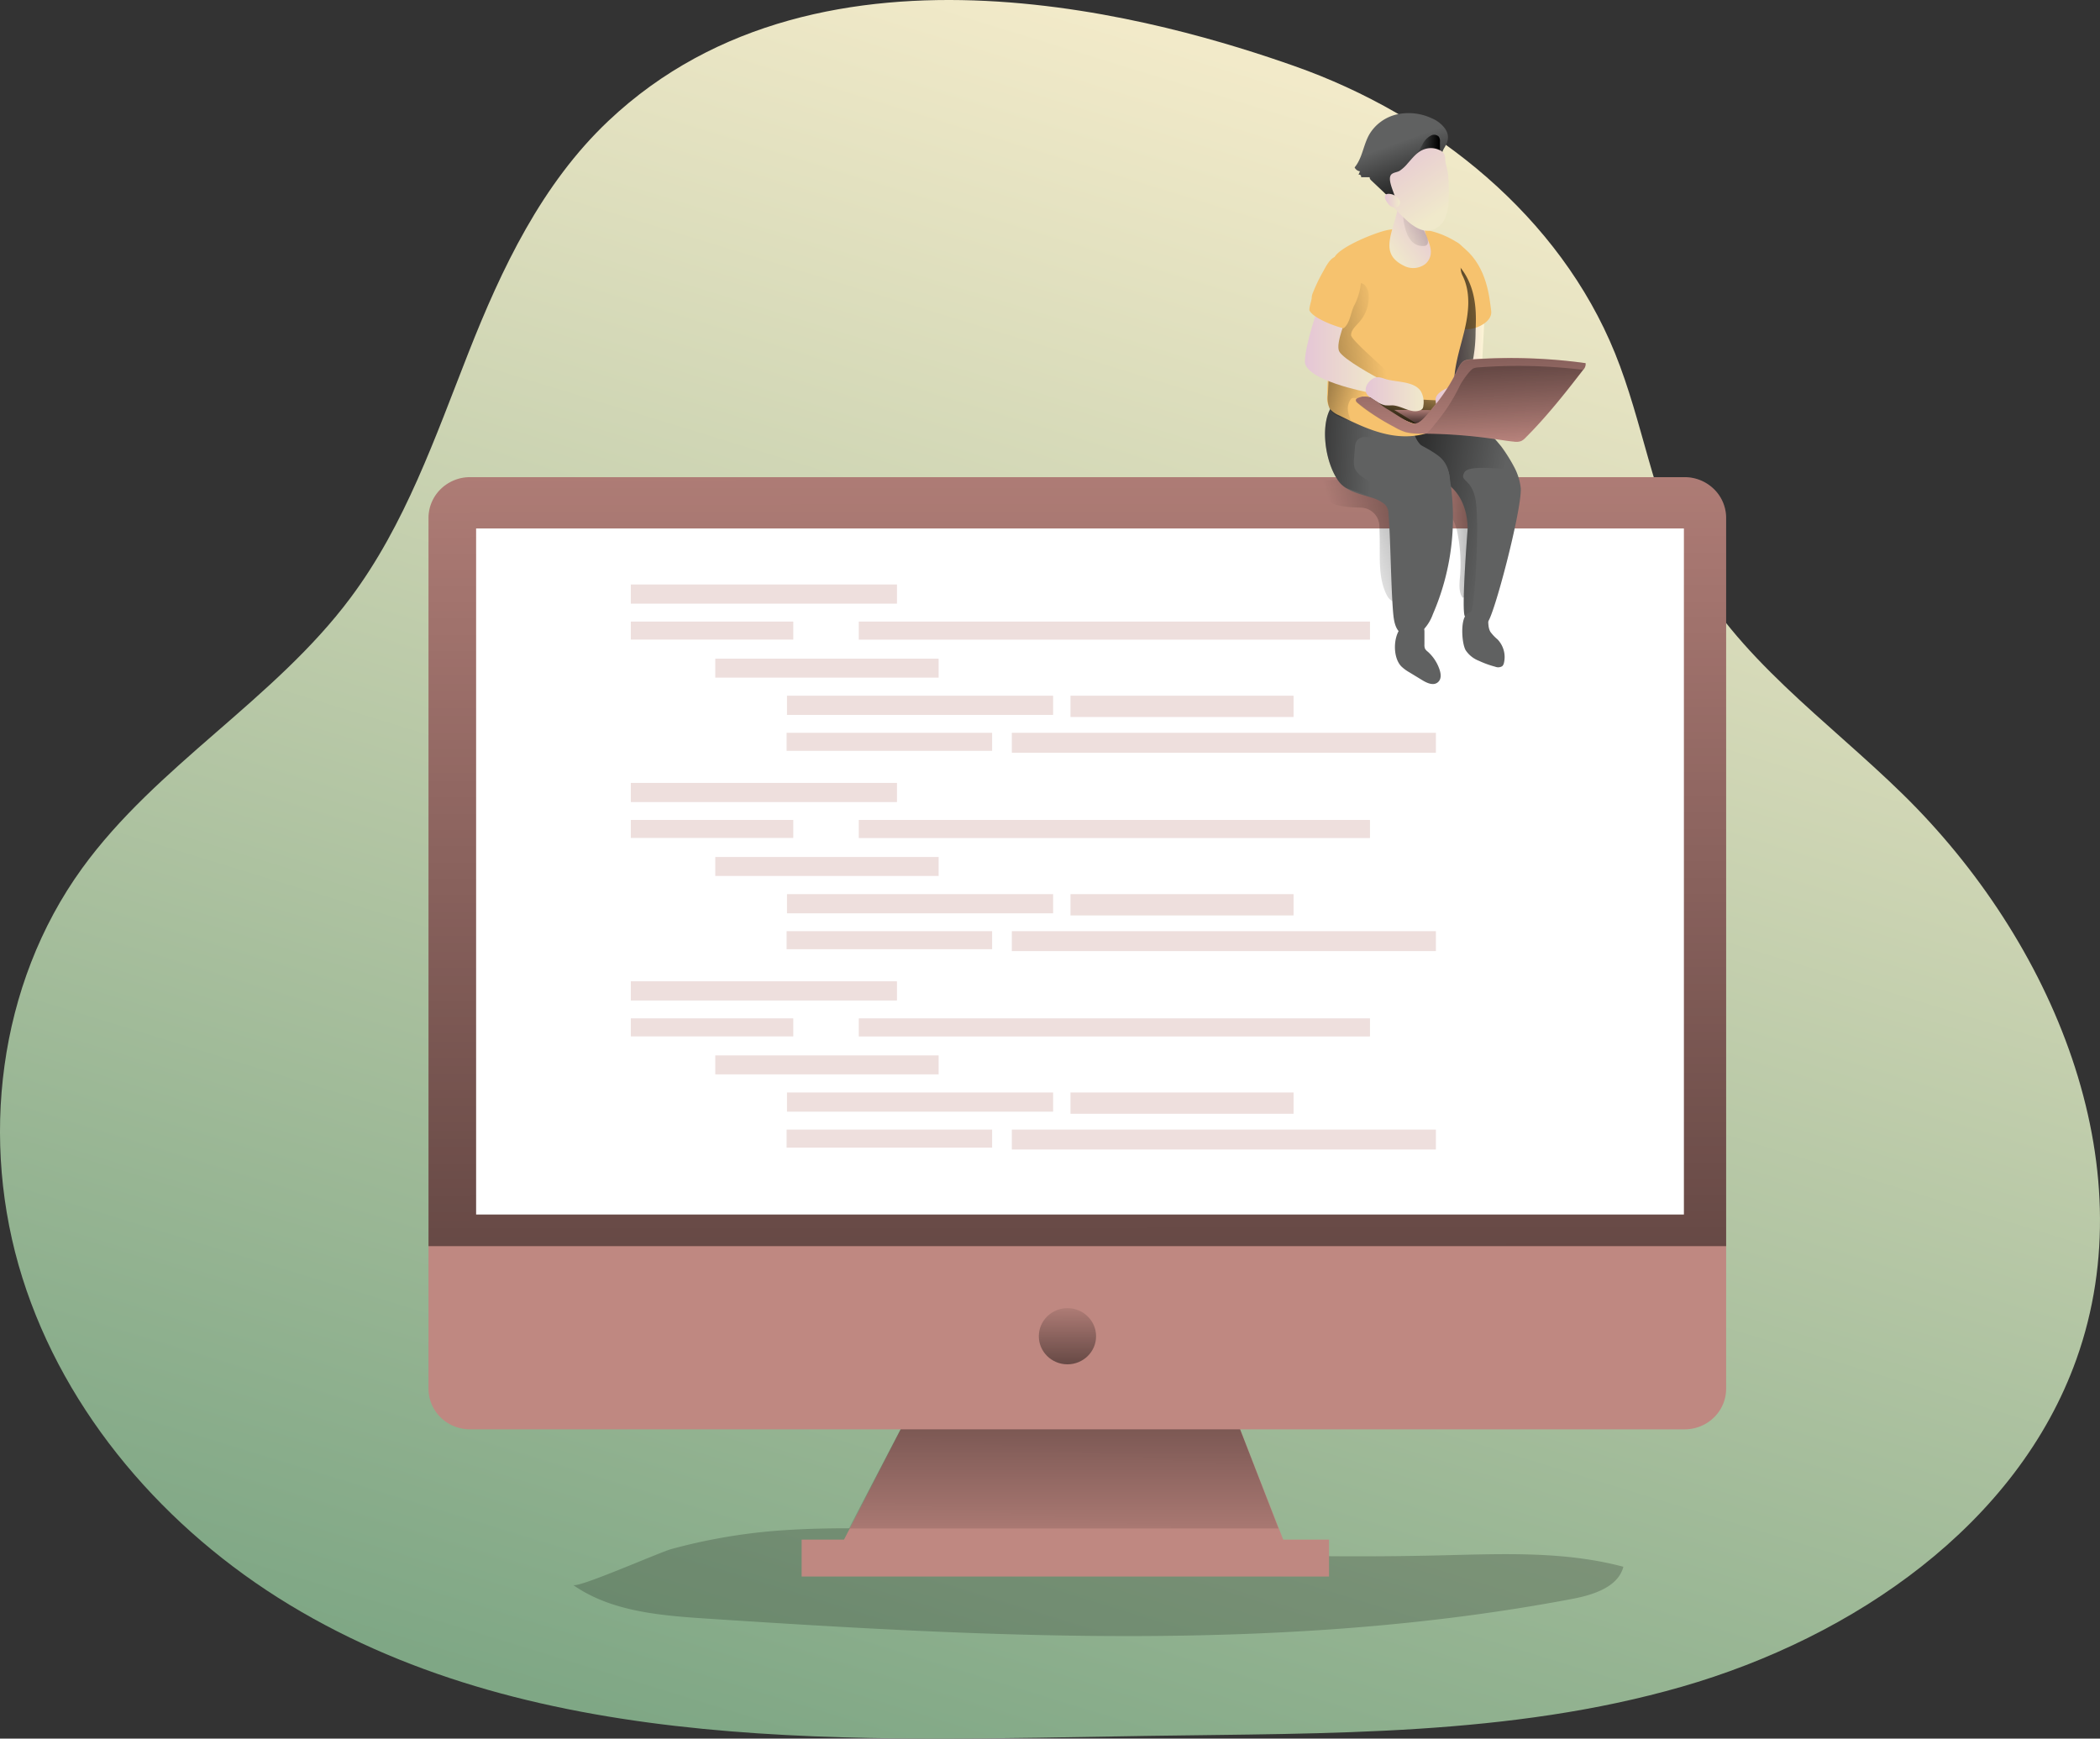 <svg width="604" height="500" fill="none" xmlns="http://www.w3.org/2000/svg"><rect width="100%" height="100%" fill="#333333" stroke="none"/><path d="M174.995 34.765c-19.147 18.093-30.7 42.39-40.273 66.714-9.574 24.324-18.216 49.484-33.947 70.492-21.827 29.25-55.8 48.213-77.192 77.785C-.631 283.235-5.92 328.228 6.432 367.451c12.35 39.223 41.213 72.502 76.828 94.068 71.993 43.591 162.574 38.979 247.202 37.691 51.461-.783 103.881.078 153.293-14.142 49.412-14.22 96.499-46.568 113.49-94.25 20.061-56.298-6.912-120.228-49.927-162.375-21.773-21.33-48.089-39.484-62.108-66.367-9.875-18.972-12.679-40.711-20.709-60.51C448.663 62.5 412.72 33.25 372.385 19.03c-35.544-12.54-135.503-42.748-197.39 15.735Z" fill="url('#paint0_linear')"/><path opacity=".2" d="M164.844 455.818c10.861 7.624 24.959 8.781 38.295 9.66 83.101 5.448 167.294 9.834 249.065-5.656 6.051-1.149 13.184-3.386 14.71-9.243-17-4.542-34.931-3.698-52.544-3.281a1010.384 1010.384 0 0 1-132.318-5.552c-19.031-2.054-38.871-2.933-57.965-1.584a164.771 164.771 0 0 0-30.939 5.309c-3.38.905-26.884 11.339-28.304 10.347Z" fill="#010101"/><path d="M370.309 445.941H241.123l22.545-43.801h89.552l17.089 43.801Z" fill="#BF8881"/><path d="M367.709 439.562H244.157l19.511-37.422h89.552l14.489 37.422Z" fill="url('#paint1_linear')"/><path d="M382.252 442.773H230.564v10.609h151.688v-10.609ZM496.469 148.935V399.39a11.473 11.473 0 0 1-.915 4.472 11.66 11.66 0 0 1-2.591 3.787 11.894 11.894 0 0 1-3.873 2.525 12.119 12.119 0 0 1-4.564.878H135.201a12.126 12.126 0 0 1-4.566-.875 11.92 11.92 0 0 1-3.876-2.524 11.677 11.677 0 0 1-2.594-3.789 11.502 11.502 0 0 1-.916-4.474V148.935a11.619 11.619 0 0 1 3.507-8.281 12.08 12.08 0 0 1 8.445-3.433h349.325a12.086 12.086 0 0 1 8.44 3.436 11.62 11.62 0 0 1 3.503 8.278Z" fill="#BF8881"/><path d="M496.469 148.935v209.439h-373.22V148.935a11.619 11.619 0 0 1 3.507-8.281 12.08 12.08 0 0 1 8.445-3.433h349.325a12.086 12.086 0 0 1 8.44 3.436 11.62 11.62 0 0 1 3.503 8.278Z" fill="url('#paint2_linear')"/><path d="M484.323 151.981H136.94V349.28h347.383V151.981Z" fill="#fff"/><path d="M307.02 392.358c4.547 0 8.234-3.616 8.234-8.076 0-4.46-3.687-8.076-8.234-8.076-4.547 0-8.234 3.616-8.234 8.076 0 4.46 3.687 8.076 8.234 8.076Z" fill="url('#paint3_linear')"/><g opacity=".52" fill="#BF8881"><path opacity=".52" d="M257.981 168.09h-76.545v5.509h76.545v-5.509ZM228.16 178.751h-46.724v5.178h46.724v-5.178ZM394.025 178.751h-147.02v5.204h147.02v-5.204ZM269.968 189.429h-64.239v5.448h64.239v-5.448ZM302.894 200.081H226.35v5.509h76.544v-5.509ZM372.048 200.081H307.89v6.118h64.158v-6.118ZM285.353 210.742h-59.11v5.178h59.11v-5.178ZM412.986 210.742H291.023v5.726h121.963v-5.726ZM257.981 225.153h-76.545v5.509h76.545v-5.509ZM228.16 235.806h-46.724v5.178h46.724v-5.178ZM394.025 235.806h-147.02v5.204h147.02v-5.204ZM269.968 246.466h-64.239v5.448h64.239v-5.448ZM302.894 257.145H226.35v5.508h76.544v-5.508ZM372.048 257.145H307.89v6.118h64.158v-6.118ZM285.353 267.797h-59.11v5.178h59.11v-5.178ZM412.986 267.797H291.023v5.726h121.963v-5.726ZM257.981 282.217h-76.545v5.509h76.545v-5.509ZM228.16 292.869h-46.724v5.178h46.724v-5.178ZM394.025 292.869h-147.02v5.204h147.02v-5.204ZM269.968 303.521h-64.239v5.448h64.239v-5.448ZM302.894 314.182H226.35v5.509h76.544v-5.509ZM372.048 314.182H307.89v6.118h64.158v-6.118ZM285.353 324.86h-59.11v5.178h59.11v-5.178ZM412.986 324.86H291.023v5.727h121.963v-5.727Z"/></g><path d="M426.899 92.29s-.887 20.451-1.571 21.321c-.683.87-9.041.766-9.041.766l.79-8.363 3.771-11.584 6.051-2.14Z" fill="url('#paint4_linear')"/><path d="M415.746 37.166a8.842 8.842 0 0 0-3.931-3.141 15.65 15.65 0 0 0-9.991-1.14 12.584 12.584 0 0 0-4.603 2.077 12.313 12.313 0 0 0-3.382 3.701c-1.73 3.029-1.987 6.797-4.223 9.486.144.296.36.553.629.747.27.194.584.32.915.367l-.417.992a.574.574 0 0 1 .595.13.55.55 0 0 1 .132.584h2.502c-.089.365.213.696.488.957l3.691 3.481c.343.404.81.688 1.331.81.648-.662 2.201 1.74 2.405.87.204-.87-1.092-4.813-.249-5.152l7.098-2.863c1.642-.662 4.002-1.245 5.049-2.785.772-1.131.887-2.61 1.668-3.838 1.038-1.723 1.482-3.368.293-5.282Z" fill="#606161"/><path d="M415.746 37.166a8.842 8.842 0 0 0-3.931-3.141 15.65 15.65 0 0 0-9.991-1.14 12.584 12.584 0 0 0-4.603 2.077 12.313 12.313 0 0 0-3.382 3.701c-1.73 3.029-1.987 6.797-4.223 9.486.144.296.36.553.629.747.27.194.584.32.915.367l-.417.992a.575.575 0 0 1 .595.13.55.55 0 0 1 .132.584h2.502c-.089.365.213.696.488.957l3.691 3.481c.343.404.81.688 1.331.81.648-.662 2.201 1.096 2.405.2.204-.897-1.092-4.186-.249-4.526l7.098-2.863c1.642-.661 4.002-1.244 5.049-2.785.772-1.13.887-2.61 1.668-3.837 1.038-1.68 1.482-3.325.293-5.24Z" fill="url('#paint5_linear')"/><path d="M409.127 41.561a5.676 5.676 0 0 1 2.511-2.61 1.894 1.894 0 0 1 2.191.365c.279.461.394 1 .329 1.532v2.332c-1.154.305-1.819 1.497-2.875 2.045a4.46 4.46 0 0 1-2.272.383c-.638 0-2.306-.383-1.827-1.2.266-.453.763-.871 1.055-1.289.293-.418.595-1.044.888-1.558Z" fill="url('#paint6_linear')"/><path d="M421.371 71.586c6.397 5.543 7 13.976 7.524 17.832.648 4.786-10.976 7.832-9.485 2.288.763-2.863-5.182-22.583-1.313-22.166 1.34.148 1.313.349 3.274 2.046Z" fill="#F6C26E"/><path d="M419.827 76.685c5.43 6.466 4.676 14.882 4.578 18.763a44.561 44.561 0 0 1-2.369 14.247 24.159 24.159 0 0 1-8.508 11.627c-.306.25-.668.426-1.056.513a2.807 2.807 0 0 1-1.217-.3 2.757 2.757 0 0 1-.957-.797 7.624 7.624 0 0 1-2.147-3.072c-.888-2.958 1.774-5.639 3.496-8.224 3.549-5.439 3.291-12.453 2.386-18.867-.408-2.933-.887-17.406 2.893-16.379 1.304.314 1.242.505 2.901 2.49Z" fill="url('#paint7_linear')"/><path d="M419.827 166.837c-.106 1.74-.195 3.69.888 5.099 2.83-1.662 3.691-5.221 4.045-8.476a68.817 68.817 0 0 0-.532-19.146 8.583 8.583 0 0 0-.887-2.924 8.012 8.012 0 0 0-3.709-2.898 6.302 6.302 0 0 0-2.937-.757c-.513.007-1.01.17-1.425.466a2.442 2.442 0 0 0-.891 1.187c-.086.62-.016 1.25.205 1.837.621 2.097 1.073 4.281 2.218 6.17a17.005 17.005 0 0 1 2.218 5.091 44.514 44.514 0 0 1 .807 14.351Z" fill="url('#paint8_linear')"/><path d="M381.071 143.592c2.094 1.592 4.845 2.088 7.489 2.271.976.061 1.952.087 2.928.131a5.514 5.514 0 0 1 3.63 1.556 5.316 5.316 0 0 1 1.605 3.552c.082 1.984.124 3.969.124 5.953 0 4.751-.169 9.729 1.961 13.994.443.87 1.162 1.845 2.174 1.853a2.452 2.452 0 0 0 1.472-.583 7.49 7.49 0 0 0 2.556-4.142c.35-1.612.493-3.261.426-4.909 0-6.3-.559-12.723-3.062-18.528a13.457 13.457 0 0 0-.975-1.914 11.389 11.389 0 0 0-6.948-4.534 28.065 28.065 0 0 0-8.509-.435c-1.357.087-2.706.2-4.063.261-.755 0-3.549-.374-4.108 0-1.092.913 2.493 4.865 3.3 5.474Z" fill="url('#paint9_linear')"/><path d="M437.404 140.467c.293 6.258-7.861 37.422-9.636 38.562-1.482.992-4.144-.331-5.67-1.244-.292-.209-.505-.375-.718-.496-1.18-.871.718-24.803.718-24.803s.595-8.12-5.199-12.854c-6.468-5.265-13.868-10.113-13.362-13.846a2.44 2.44 0 0 1 .683-1.497c3.256-3.812 21.773-.87 25.66 1.915l.213.122a.171.171 0 0 1 0 .078c.088.087.213.252.426.461.292.374.763.914 1.268 1.532a46.325 46.325 0 0 1 3.683 5.848 16.733 16.733 0 0 1 1.934 6.222Z" fill="#606161"/><path d="M435.505 134.202c0 1.618-12.732-1.08-14.294 1.618-1.561 2.698 1.899 1.619 3.132 7.589 1.234 5.97 0 30.642-1.357 33.253a3.079 3.079 0 0 1-.888 1.079c-.292-.209-.505-.374-.718-.496-1.18-.87.718-24.803.718-24.803s.595-8.119-5.199-12.854c0 0 .887-5.386-3.132-8.459-3.797-2.898-9.636-5.143-10.23-5.387.47-.165 8.5-2.61 14.968-2.323 3.939.168 7.805 1.1 11.375 2.741l.213.122a.171.171 0 0 1 0 .078c.089.087.213.253.426.462.292.374.763.913 1.268 1.531 1.598 2.037 3.718 4.856 3.718 5.849Z" fill="url('#paint10_linear')"/><path d="M412.126 176.618a12.806 12.806 0 0 1-3.212 4.978c-1.571 1.288-3.94 1.828-5.626.792-1.987-1.209-2.369-3.777-2.581-6.013-.675-7.833-.719-21.357-1.393-29.154a3.454 3.454 0 0 0-1.145-2.28 10.48 10.48 0 0 0-3.381-1.741c-2.404-.792-5.412-1.41-7.648-2.863a7.41 7.41 0 0 1-2.076-1.862c-3.975-5.353-5.448-16.214-2.156-21.4a5.695 5.695 0 0 1 1.821-1.969 5.834 5.834 0 0 1 2.535-.938c5.75-.705 16.113 2.994 18.518 8.093.763 1.654 1.1 3.482 2.2 4.935 1.899 2.611 5.661 3.394 7.524 6.048a10.881 10.881 0 0 1 1.526 4.56 69.893 69.893 0 0 1-4.906 38.814Z" fill="#606161"/><path d="M399.251 143.078a2.676 2.676 0 0 1-.079 2.402c-.338-.165-.639-.374-.976-.539a281.047 281.047 0 0 0-3.381-1.741 65.607 65.607 0 0 0-4.986-1.949 62.967 62.967 0 0 1-2.662-.914 7.41 7.41 0 0 1-2.076-1.862c-3.975-5.353-5.448-16.214-2.156-21.4 3.22.209 6.344 1.662 9.263 3.028 1.73.87 3.469 1.619 5.11 2.611 1.1.627 3.345 1.54 1.606 2.741-2.36 1.619-6.885-1.244-8.704 1.367a3.967 3.967 0 0 0-.506 1.949c-.088.992-.168 2.028-.257 3.072a7.446 7.446 0 0 0 .169 2.733 6.207 6.207 0 0 0 2.457 2.741c1.899 1.323 3.966 2.359 5.661 3.855a6.1 6.1 0 0 1 1.517 1.906Z" fill="url('#paint11_linear')"/><path d="M403.022 191.622a11.594 11.594 0 0 0 2.36 1.74l3.7 2.254c1.331.81 3.088 1.61 4.339.697 1.251-.914 1.038-2.507.595-3.821a12.011 12.011 0 0 0-3.345-5.065 3.032 3.032 0 0 1-.808-.87 2.752 2.752 0 0 1-.168-1.175v-3.733c0-3.777-5.324-3.099-6.974-.871-2.032 2.724-2.094 8.329.301 10.844ZM421.54 186.975a8.02 8.02 0 0 0 3.824 3.063 27.32 27.32 0 0 0 4.684 1.697 2.23 2.23 0 0 0 2.041-.165c.258-.278.427-.622.488-.992a7.297 7.297 0 0 0-.082-3.572 7.413 7.413 0 0 0-1.772-3.121 12.517 12.517 0 0 1-2.05-2.167c-.727-1.244-.568-2.767-.701-4.194-.284-3.116-5.323-2.307-6.583-.288-1.26 2.019-.932 7.772.151 9.739Z" fill="#606161"/><path d="M381.71 114.063a6.109 6.109 0 0 0 .888 3.63 6.764 6.764 0 0 0 2.511 1.74c4.711 2.315 9.493 4.665 14.666 5.622 5.173.957 10.887.366 15.084-2.759a8.876 8.876 0 0 0 3.3-4.264c.675-2.097.222-4.351.107-6.553-.293-5.465 1.57-10.792 2.866-16.118 1.295-5.326 1.987-11.174-.471-16.09-1.943-3.874 2.236-7.12-1.446-9.487-5.173-3.324-11.251-4.934-19.724-3.699-3.283.48-14.489 4.996-15.705 8.024-1.215 3.029 2.334 6.092 1.917 9.356-1.269 10.069-3.993 20.503-3.993 30.598Z" fill="#F6C26E"/><path d="M388.418 114.977c.101-.181.247-.334.426-.444.261-.105.549-.13.825-.069 1.617.139 3.244.139 4.862 0a3.03 3.03 0 0 0 1.464-.383c.219-.128.388-.325.478-.559.09-.234.097-.491.019-.729-.222-.47-.808-.627-1.322-.74a22.357 22.357 0 0 1-5.138-1.853 27.048 27.048 0 0 0-4.436-2.115c-1.233-.366-2.928-.226-3.363.975a2.784 2.784 0 0 0-.124.87l-.186 3.62a7.75 7.75 0 0 0 .506 3.96c.887 1.619 2.715 2.428 4.436 3.124.513.26 1.101.343 1.668.235-.816-1.915-1.384-3.951-.115-5.892Z" fill="url('#paint12_linear')"/><path d="M388.604 96.362c0-1.523 1.393-2.61 2.405-3.803a10.926 10.926 0 0 0 2.661-7.832c-.106-1.619-1.188-3.612-2.812-3.273a3.122 3.122 0 0 0-1.056.514c-3.697 2.506-6.386 6.2-7.604 10.443a9.58 9.58 0 0 0-.319 4.639 10.652 10.652 0 0 0 3.478 5.221 29.677 29.677 0 0 0 10.975 6.44c1.092.348 4.437 1.428 3.665-.626-.417-1.149-11.473-10.26-11.393-11.723Z" fill="url('#paint13_linear')"/><path d="M379.084 88.695s-3.549 9.73-3.771 15.178c-.222 5.448 18.056 8.946 18.056 8.946l2.955-4.108s-10.195-5.421-11.189-7.762c-.994-2.341 2.183-9.634 2.183-9.634l-8.234-2.62Z" fill="url('#paint14_linear')"/><path d="m391.532 114.124 21.41.992 1.065.323s-2.085 6.962-5.883 6.718c-3.797-.244-16.592-8.033-16.592-8.033Z" fill="url('#paint15_linear')"/><path d="m401.026 117.884 10.434.061s-2.2 3.577-4.037 3.768l-6.397-3.829Z" fill="#BF8881"/><path d="m401.026 117.884 10.434.061s-2.2 3.577-4.037 3.768l-6.397-3.829Z" fill="url('#paint16_linear')"/><path d="M403.821 76.442a5.753 5.753 0 0 0 6.149-.54 4.547 4.547 0 0 0 1.517-2.715c.461-2.976-2.103-5.735-1.881-8.703.115-1.488.887-3.01.372-4.412-.461-1.192-7.257-3.133-7.506-1.88-1.739 8.825-6.086 14.612 1.349 18.25Z" fill="url('#paint17_linear')"/><path d="M403.439 58.593s-.71 12.993 6.433 12.114c0 0 1.118-.14.781-1.74-.337-1.602-1.713-3.247-1.633-4.674.08-1.427-5.581-5.7-5.581-5.7Z" fill="url('#paint18_linear')"/><path d="M415.675 45.904c.01.319.048.636.115.949.318 1.173.561 2.365.727 3.568.206 2.277.256 4.565.151 6.849a14.25 14.25 0 0 1-1.153 5.726 5.909 5.909 0 0 1-1.868 2.25 6.06 6.06 0 0 1-2.737 1.1c-1.828.157-3.549-.818-5.057-1.905-2.298-1.74-8.137-7.833-5.546-6.501 3.629 1.88-2.431-6.336.098-7.963.683-.444 1.49-.453 2.182-.87a10.854 10.854 0 0 0 2.263-2.09c1.393-1.53 2.662-3.306 4.72-4.063a5.7 5.7 0 0 1 4.8.383c.386.204.711.504.941.87.255.53.379 1.111.364 1.697Z" fill="url('#paint19_linear')"/><path d="M408.656 112.506a6.357 6.357 0 0 1 .728 4.168 1.86 1.86 0 0 1-.213.792c-.215.294-.53.504-.887.592-2.547.87-5.111-1.358-7.799-1.488-.671.035-1.344.035-2.015 0a6.332 6.332 0 0 1-2.369-1.01 39.56 39.56 0 0 1-2.28-1.496c-1.774-1.28-1.02-3.551.462-4.77 1.339-1.096 2.404-.913 3.921-.382 3.177 1.096 8.412.548 10.452 3.594Z" fill="url('#paint20_linear')"/><path d="M424.707 112.95c.263.163.477.391.621.661.095.28.119.579.071.87a9.985 9.985 0 0 1-1.863 4.735 2.787 2.787 0 0 1-.756.812 2.838 2.838 0 0 1-1.019.458c-1.304.183-2.271-1.157-3.496-1.645-1.224-.487-2.865-.087-4.01-.87a3.719 3.719 0 0 1-1.001-1.297 3.648 3.648 0 0 1-.339-1.592c-.159-2.167 3.319-3.629 5.191-4.082 2.236-.505 4.862.688 6.601 1.95Z" fill="url('#paint21_linear')"/><path d="M419.171 106.362c.523-1.079 1.118-2.28 2.253-2.733a4.51 4.51 0 0 1 1.455-.261 157.4 157.4 0 0 1 33.158 1.07c.044.351.006.707-.113 1.04a2.29 2.29 0 0 1-.571.884c-5.243 6.736-10.496 13.489-16.574 19.511a4.163 4.163 0 0 1-1.277.975 4.15 4.15 0 0 1-2.068.165c-1.774-.174-3.549-.47-5.323-.722a147.825 147.825 0 0 0-21.029-1.584 17.175 17.175 0 0 1-4.862-.461 16.03 16.03 0 0 1-3.283-1.523 59.653 59.653 0 0 1-10.496-6.893c-.249-.217-.515-.505-.461-.827.053-.322.381-.504.683-.617 3.451-1.332 5.119 1.392 8.313 3.246 1.952 1.131 5.244 3.533 7.418 4.16 1.961.565 4.374-2.942 5.537-4.352a49.404 49.404 0 0 0 7.24-11.078Z" fill="#BF8881"/><path d="M455.327 106.379c-.586.74-1.18 1.532-1.775 2.28a174.902 174.902 0 0 1-14.791 17.205 4.66 4.66 0 0 1-1.268.993 4.924 4.924 0 0 1-2.076.165c-1.775-.165-3.55-.496-5.324-.74a138.06 138.06 0 0 0-19.91-1.54h-3.088a11.045 11.045 0 0 1-2.875-.418 16.63 16.63 0 0 1-3.3-1.532 82.135 82.135 0 0 1-7.019-4.229 32.082 32.082 0 0 1-3.469-2.654 1.016 1.016 0 0 1-.461-.827c0-.34.381-.505.674-.627 3.469-1.323 4.49.87 7.657 2.742 1.952 1.122 5.936 4.046 8.092 4.673 1.979.574 4.374-2.933 5.519-4.308a49.613 49.613 0 0 0 7.275-11.105c.506-1.079 1.092-2.288 2.236-2.741a4.209 4.209 0 0 1 1.438-.287 160.49 160.49 0 0 1 33.175 1.001 2.325 2.325 0 0 1-.71 1.949Z" fill="url('#paint22_linear')"/><path d="M455.327 106.362c-4.65 5.97-11.153 14.15-16.566 19.502-.36.401-.79.737-1.268.992-.672.203-1.38.26-2.077.166-1.774-.165-3.549-.496-5.323-.74a138.06 138.06 0 0 0-19.91-1.54 15.01 15.01 0 0 0 2.448-2.689 51.28 51.28 0 0 0 7.232-11.114c.505-1.079 2.866-4.577 4.01-5.039a5.435 5.435 0 0 1 1.438-.243 153.71 153.71 0 0 1 30.016.705Z" fill="url('#paint23_linear')"/><path d="M399.251 55.747c-.197.01-.389.066-.559.165a.926.926 0 0 0-.363.81c.03.305.124.601.275.87.21.404.466.783.763 1.131.251.342.594.608.99.771.396.163.83.215 1.254.152.362-.113.667-.354.858-.676.19-.322.251-.701.172-1.065a3.5 3.5 0 0 0-1.351-1.598 3.603 3.603 0 0 0-2.039-.56Z" fill="url('#paint24_linear')"/><path d="M400.671 57.61c-.231-.14-.213-.48-.373-.697a1.166 1.166 0 0 0-.984-.244.137.137 0 0 0-.045.058c-.009.023-.012.048-.009.073a2.066 2.066 0 0 0 .675 1.61c.151.165.339.293.55.374a.678.678 0 0 0 .639-.096.79.79 0 0 0 .204-.766c-.142-.409-.302-.13-.657-.313Z" fill="url('#paint25_linear')"/><path d="M377.637 84.152a3.683 3.683 0 0 0-.363 1.489c0 .617-.888 3.132-.621 3.68 1.384 2.681 9.618 5.222 9.822 5.066 1.845-1.488 1.952-4.352 2.972-6.432a17.863 17.863 0 0 0 1.952-6.396c.231-3.368-1.366-6.962-4.942-7.832-3.301-.81-4.534 1.931-5.927 4.394a48.945 48.945 0 0 0-2.893 6.031Z" fill="#F6C26E"/><defs><linearGradient id="paint0_linear" x1="199.5" y1="500.461" x2="348.96" y2="15.253" gradientUnits="userSpaceOnUse"><stop stop-color="#7FA785"/><stop offset="1" stop-color="#F2EAC9"/></linearGradient><linearGradient id="paint1_linear" x1="305.81" y1="453.632" x2="305.946" y2="325.537" gradientUnits="userSpaceOnUse"><stop stop-color="#010101" stop-opacity="0"/><stop offset=".95" stop-color="#010101"/></linearGradient><linearGradient id="paint2_linear" x1="309.486" y1="83.039" x2="310.01" y2="710.672" gradientUnits="userSpaceOnUse"><stop stop-color="#010101" stop-opacity="0"/><stop offset=".95" stop-color="#010101"/></linearGradient><linearGradient id="paint3_linear" x1="306.987" y1="372.297" x2="307.098" y2="417.96" gradientUnits="userSpaceOnUse"><stop stop-color="#010101" stop-opacity="0"/><stop offset=".95" stop-color="#010101"/></linearGradient><linearGradient id="paint4_linear" x1="416.287" y1="103.335" x2="426.899" y2="103.335" gradientUnits="userSpaceOnUse"><stop stop-color="#E5C6D6"/><stop offset=".42" stop-color="#EAD4D0"/><stop offset="1" stop-color="#FDF5D5"/></linearGradient><linearGradient id="paint5_linear" x1="401.963" y1="41.03" x2="409.927" y2="63.199" gradientUnits="userSpaceOnUse"><stop stop-color="#010101" stop-opacity="0"/><stop offset=".95" stop-color="#010101"/></linearGradient><linearGradient id="paint6_linear" x1="407.105" y1="42.169" x2="414.154" y2="42.169" gradientUnits="userSpaceOnUse"><stop stop-color="#010101" stop-opacity="0"/><stop offset=".95" stop-color="#010101"/></linearGradient><linearGradient id="paint7_linear" x1="450.729" y1="47.008" x2="396.027" y2="50.316" gradientUnits="userSpaceOnUse"><stop stop-color="#010101" stop-opacity="0"/><stop offset=".95" stop-color="#010101"/></linearGradient><linearGradient id="paint8_linear" x1="414.181" y1="156.614" x2="446.048" y2="155.301" gradientUnits="userSpaceOnUse"><stop stop-color="#010101" stop-opacity="0"/><stop offset=".95" stop-color="#010101"/></linearGradient><linearGradient id="paint9_linear" x1="385.987" y1="157.278" x2="450.639" y2="137.75" gradientUnits="userSpaceOnUse"><stop stop-color="#010101" stop-opacity="0"/><stop offset=".95" stop-color="#010101"/></linearGradient><linearGradient id="paint10_linear" x1="429.399" y1="153.775" x2="379.379" y2="144.433" gradientUnits="userSpaceOnUse"><stop stop-color="#010101" stop-opacity="0"/><stop offset=".95" stop-color="#010101"/></linearGradient><linearGradient id="paint11_linear" x1="394.595" y1="131.647" x2="355.957" y2="129.98" gradientUnits="userSpaceOnUse"><stop stop-color="#010101" stop-opacity="0"/><stop offset=".95" stop-color="#010101"/></linearGradient><linearGradient id="paint12_linear" x1="391.859" y1="115.699" x2="360.758" y2="106.677" gradientUnits="userSpaceOnUse"><stop stop-color="#010101" stop-opacity="0"/><stop offset=".95" stop-color="#010101"/></linearGradient><linearGradient id="paint13_linear" x1="397.023" y1="94.776" x2="341.322" y2="102.483" gradientUnits="userSpaceOnUse"><stop stop-color="#010101" stop-opacity="0"/><stop offset=".95" stop-color="#010101"/></linearGradient><linearGradient id="paint14_linear" x1="375.311" y1="100.757" x2="396.324" y2="100.757" gradientUnits="userSpaceOnUse"><stop stop-color="#E5C6D6"/><stop offset=".42" stop-color="#EAD4D0"/><stop offset="1" stop-color="#F0E9CB"/></linearGradient><linearGradient id="paint15_linear" x1="420.749" y1="109.108" x2="415.006" y2="128.901" gradientUnits="userSpaceOnUse"><stop stop-color="#010101" stop-opacity="0"/><stop offset=".95" stop-color="#010101"/></linearGradient><linearGradient id="paint16_linear" x1="406.337" y1="117.049" x2="406.267" y2="124.712" gradientUnits="userSpaceOnUse"><stop stop-color="#010101" stop-opacity="0"/><stop offset=".95" stop-color="#010101"/></linearGradient><linearGradient id="paint17_linear" x1="409.885" y1="60.199" x2="397.324" y2="69.6" gradientUnits="userSpaceOnUse"><stop stop-color="#E5C6D6"/><stop offset=".42" stop-color="#EAD4D0"/><stop offset="1" stop-color="#F0E9CB"/></linearGradient><linearGradient id="paint18_linear" x1="402.478" y1="69.813" x2="451.239" y2="48.828" gradientUnits="userSpaceOnUse"><stop stop-color="#010101" stop-opacity="0"/><stop offset=".95" stop-color="#010101"/></linearGradient><linearGradient id="paint19_linear" x1="403.463" y1="39.315" x2="416.857" y2="59.315" gradientUnits="userSpaceOnUse"><stop stop-color="#E5C6D6"/><stop offset=".42" stop-color="#EAD4D0"/><stop offset="1" stop-color="#F0E9CB"/></linearGradient><linearGradient id="paint20_linear" x1="392.823" y1="113.355" x2="409.438" y2="113.355" gradientUnits="userSpaceOnUse"><stop stop-color="#E5C6D6"/><stop offset=".42" stop-color="#EAD4D0"/><stop offset="1" stop-color="#F0E9CB"/></linearGradient><linearGradient id="paint21_linear" x1="412.947" y1="115.702" x2="425.411" y2="115.702" gradientUnits="userSpaceOnUse"><stop stop-color="#E5C6D6"/><stop offset=".42" stop-color="#EAD4D0"/><stop offset="1" stop-color="#F0E9CB"/></linearGradient><linearGradient id="paint22_linear" x1="429.817" y1="130.003" x2="425.527" y2="34.553" gradientUnits="userSpaceOnUse"><stop stop-color="#010101" stop-opacity="0"/><stop offset=".95" stop-color="#010101"/></linearGradient><linearGradient id="paint23_linear" x1="436.863" y1="127.656" x2="430.063" y2="41.877" gradientUnits="userSpaceOnUse"><stop stop-color="#010101" stop-opacity="0"/><stop offset=".95" stop-color="#010101"/></linearGradient><linearGradient id="paint24_linear" x1="398.291" y1="57.72" x2="402.64" y2="57.72" gradientUnits="userSpaceOnUse"><stop stop-color="#E5C6D6"/><stop offset=".42" stop-color="#EAD4D0"/><stop offset="1" stop-color="#F0E9CB"/></linearGradient><linearGradient id="paint25_linear" x1="583.062" y1="403.154" x2="590.329" y2="402.227" gradientUnits="userSpaceOnUse"><stop stop-color="#010101" stop-opacity="0"/><stop offset=".95" stop-color="#010101"/></linearGradient></defs></svg>